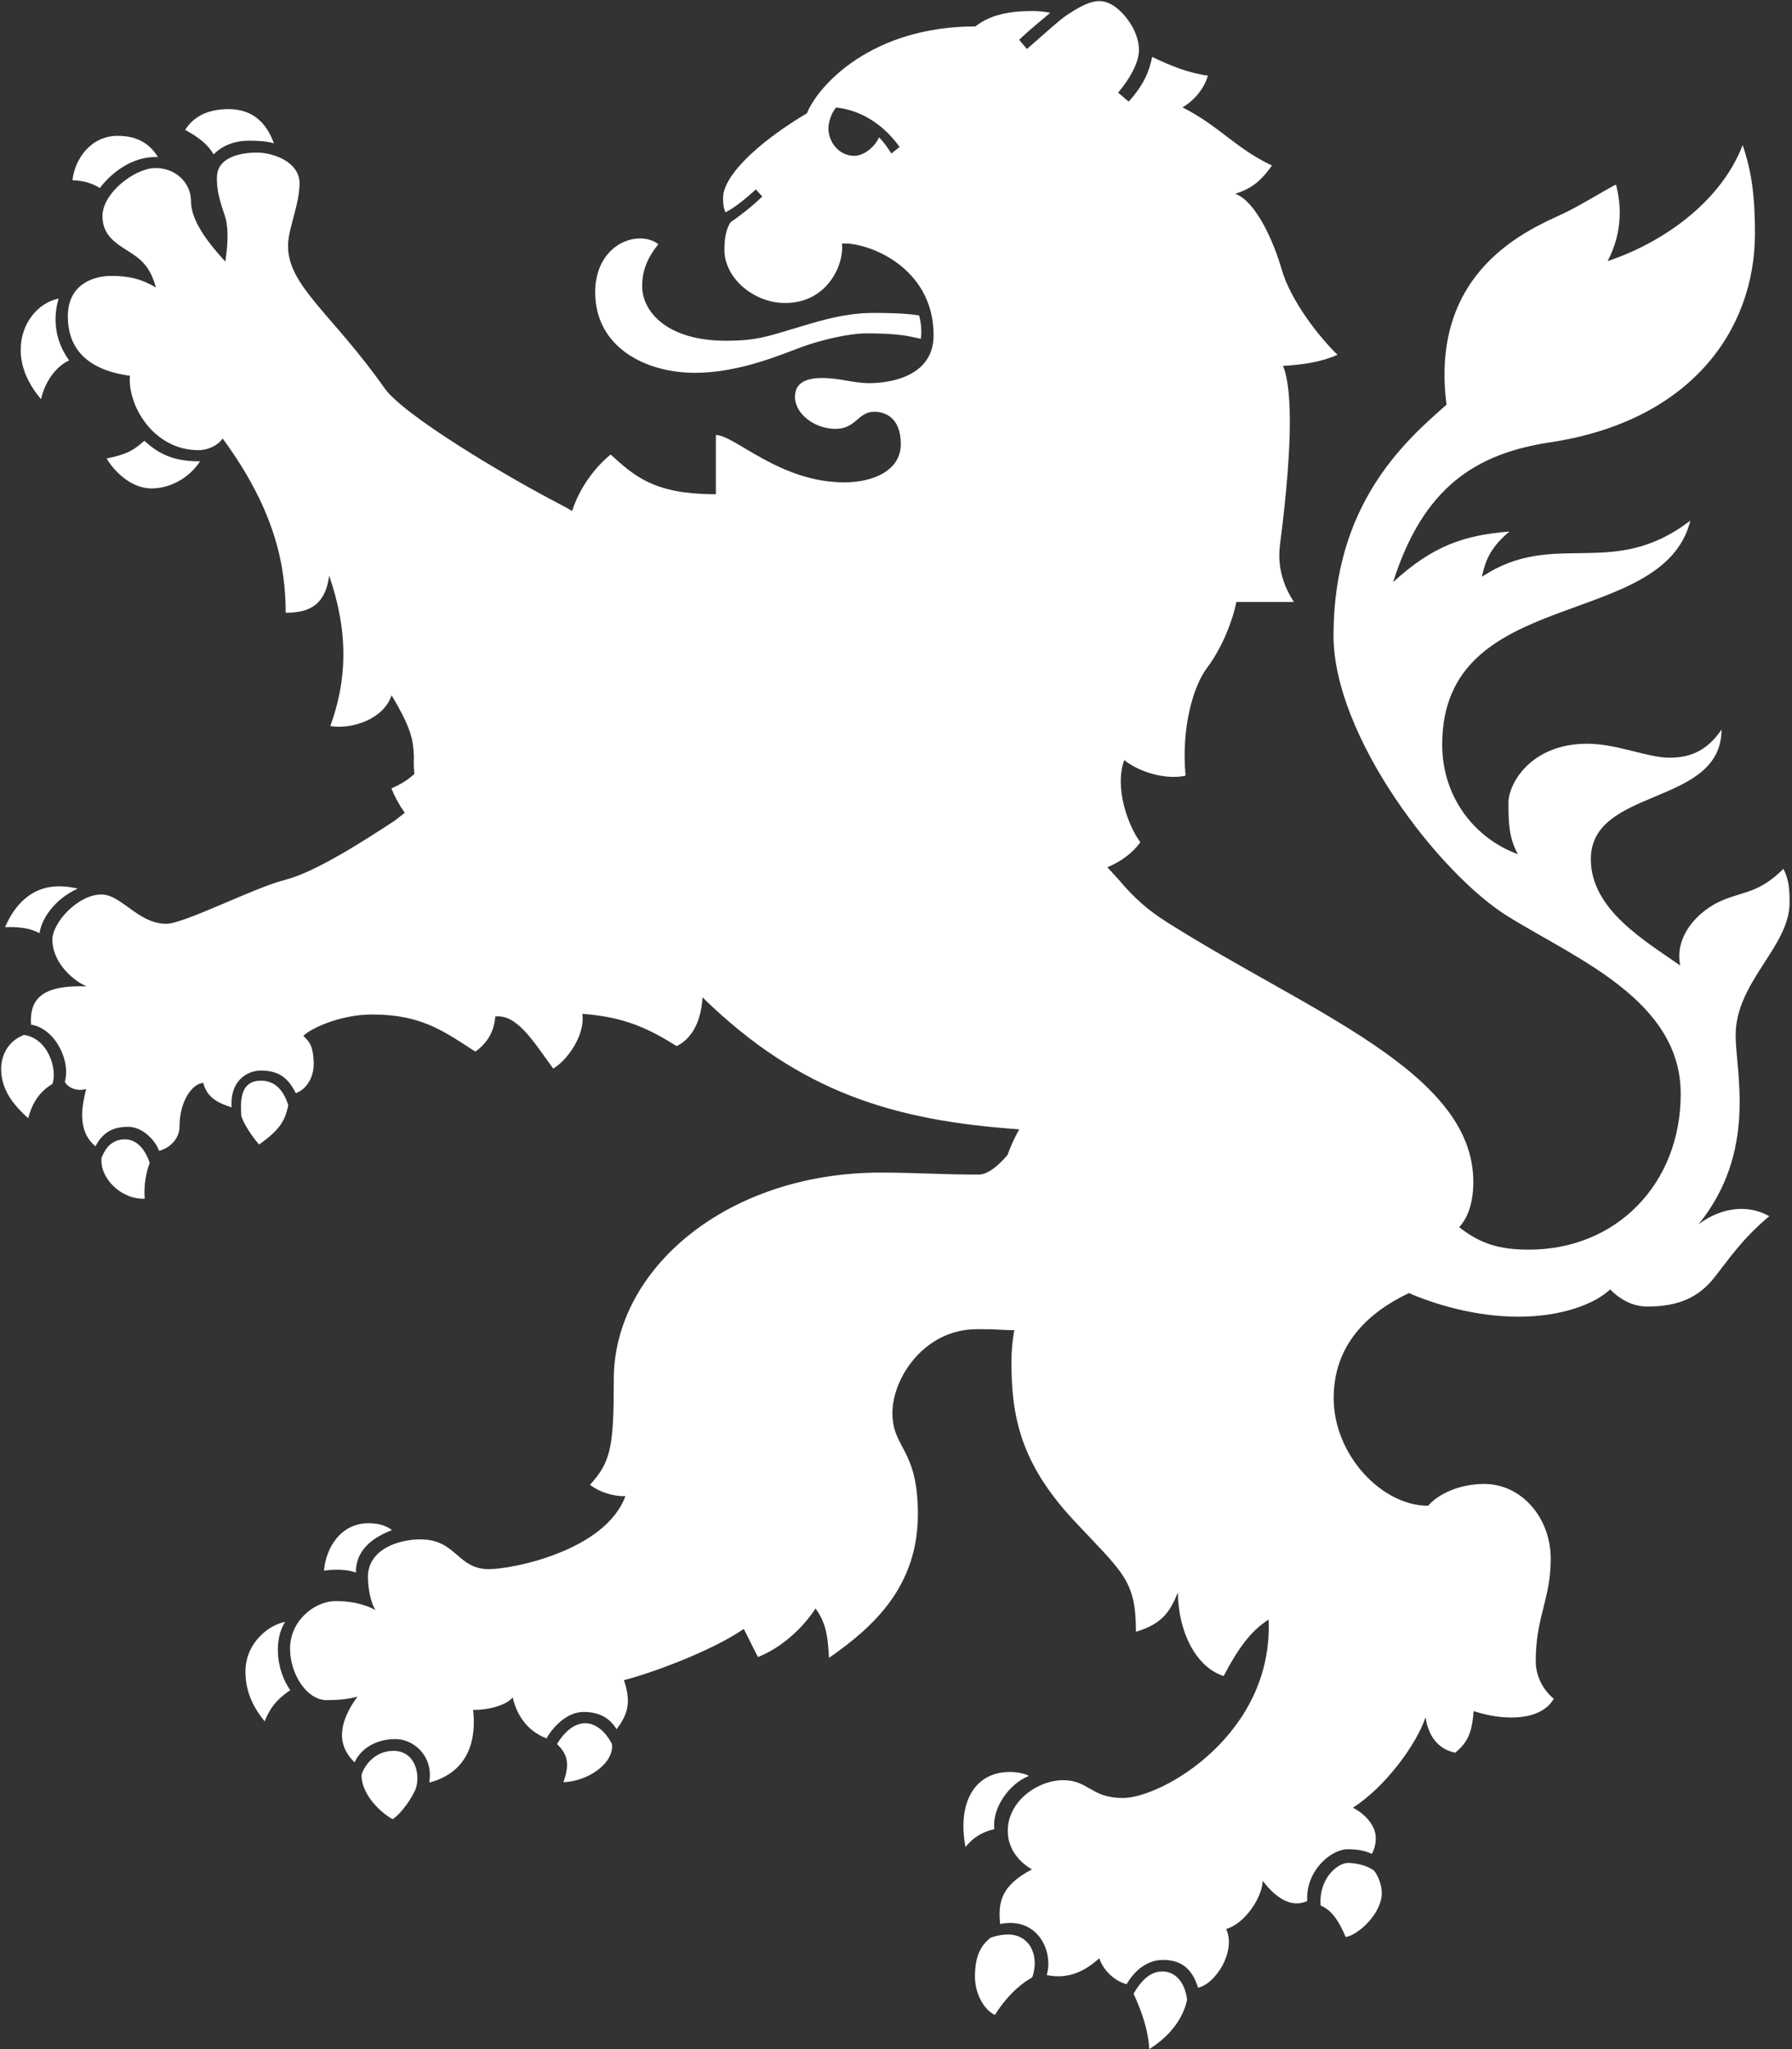 <?xml version="1.0" encoding="UTF-8"?>
<svg width="501px" height="573px" viewBox="0 0 501 573" version="1.1" xmlns="http://www.w3.org/2000/svg" xmlns:xlink="http://www.w3.org/1999/xlink">
    <rect x="0" y="0" width="501" height="573" fill="#333333" stroke="none"/>
    <title>hessen-loewe</title>
    <g id="Page-1" stroke="none" stroke-width="1" fill="none" fill-rule="evenodd">
        <path d="M324.985,551.26 C329.343,551.26 331.511,555.474 331.878,559.183 C330.81,564.275 327.243,569.256 321.3,572.966 C321.067,568.005 319.374,562.78 316.915,557.487 C319.2,553.553 321.684,551.26 324.985,551.26 Z M281.808,540.929 C288.151,540.929 290.635,547.217 288.584,552.94 C286.417,554.094 282.149,557.065 278.149,563.413 C275.156,562.063 272.572,557.532 272.572,552.685 C272.572,546.547 274.481,543.813 276.907,541.85 C278.716,541.171 280.525,540.929 281.808,540.929 Z M310.998,1.402 C314.023,3.152 318.425,8.508 318.425,13.967 C318.425,17.784 315.459,22.499 312.822,25.619 L312.59,25.89 L315.548,28.412 C319.875,23.611 321.3,19.918 322.117,15.905 C327.201,18.38 332.327,20.427 337.687,21.147 C336.736,24.694 333.877,28.116 330.602,30.02 C340.921,35.255 345.346,41.423 355.607,46.282 C352.174,51.167 349.322,52.913 345.346,54.18 C351.348,56.439 356.224,68.041 358.341,75.364 C360.901,84.236 368.919,94.343 373.929,99.211 C369.435,101.182 364.501,101.986 358.692,102.307 C360.941,107.554 361.817,121.695 357.866,152.218 C356.946,159.166 359.298,164.499 361.59,168.079 L361.75,168.326 L345.672,168.326 C344.647,173.365 341.846,180.9 337.446,186.763 C333.578,191.881 330.218,203.575 331.453,216.899 C325.718,218.15 318.291,215.774 314.315,212.536 C311.447,220.384 315.508,231.132 318.816,235.512 C316.681,238.472 313.491,240.87 309.599,242.509 C310.593,243.586 311.61,244.696 312.648,245.84 C317.099,251.145 321.001,254.541 326.236,257.846 C365.712,282.898 411.906,299.65 411.906,330.487 C411.906,335.872 410.568,340.348 407.951,343.144 C413.995,347.899 419.361,349.426 427.496,349.426 C451.784,349.426 469.889,331.143 469.889,305.87 C469.889,279.873 441.108,268.293 421.679,256.31 C402.266,244.329 372.817,205.824 372.817,177.713 C372.817,140.997 392.712,123.426 404.414,113.17 C399.522,75.365 427.767,64.074 436.896,59.794 C441.22,57.806 448.653,53.188 451.787,51.604 C454.137,60.398 452.194,67.797 449.46,73.01 C464.528,67.997 480.964,56.762 487.2,40.575 C489.75,47.977 490.643,54.978 490.643,65.239 C490.643,92.603 472.355,117.806 433.405,123.686 C412.6,126.833 397.921,136.182 389.477,162.776 C400.613,152.578 409.309,149.654 422.004,148.629 C417.303,152.592 415.344,156.019 414.326,161.286 C434.556,147.78 450.799,162.365 472.588,145.558 C464.92,176.577 403.204,163.397 403.204,208.193 C403.204,223.264 412.641,234.587 424.378,238.86 C421.852,234.371 421.725,229.957 421.725,224.481 C421.725,219.013 428.09,207.961 443.736,207.961 C452.112,207.961 460.492,211.87 466.817,211.87 C473.185,211.87 477.647,209.398 481.29,204.005 C481.29,225.568 444.76,219.98 444.76,240.256 C444.76,254.388 460.031,263.128 469.749,269.992 C468.065,261.928 474.512,254.767 481.429,251.796 C487.54,249.179 491.724,249.769 498.601,242.955 C500.226,246.064 500.322,248.997 500.322,252.401 C500.322,264.755 485.245,274.524 485.245,289.49 C485.245,299.73 491.396,321.962 474.868,342.353 C481.086,337.64 488.628,336.639 494.645,340.073 C486.993,346.508 483.513,351.887 479.196,357.337 C474.827,362.785 469.279,365.341 460.535,365.341 C455.492,365.341 451.824,362.277 450.158,360.548 C445.782,364.678 436.499,368.18 424.471,368.18 C412.401,368.18 400.958,364.643 393.897,361.572 C382.437,367.031 372.864,375.986 372.864,390.982 C372.864,406.726 386.247,421.043 399.249,421.043 C402.25,417.621 408.143,414.947 414.978,414.947 C425.346,414.947 433.545,424.351 433.545,435.888 C433.545,447.165 429.357,452.066 429.357,464.46 C429.357,469.253 431.881,472.894 434.383,475.023 C431.032,480.875 421.401,481.521 411.999,478.467 C411.482,484.847 410.26,487.217 406.834,490.101 C401.833,489.062 399.268,485.152 398.551,480.189 C395.975,487.841 387.321,499.643 378.262,505.457 C381.262,507.077 384.637,510.099 384.637,514.066 C384.637,515.746 384.128,517.297 383.52,518.394 C381.753,517.485 379.507,517.091 376.773,517.091 C372.064,517.091 364.982,523.182 365.465,531.563 C360.756,533.714 356.374,530.304 353.04,525.932 C352.798,530.862 347.803,538.023 342.802,539.381 C345.677,545.649 339.847,554.74 334.938,555.808 C333.104,549.744 329.486,548.036 325.119,548.036 C320.793,548.036 317.242,550.901 314.974,554.83 C311.381,553.863 308.393,550.785 307.343,547.571 C303.966,550.606 299.198,553.663 292.638,552.271 C294.589,545.798 290.211,535.85 279.608,537.985 C278.983,531.725 280.004,527.198 288.496,522.722 C284.987,520.667 281.749,517.078 281.749,511.925 C281.749,503.67 290.106,497.779 297.198,497.779 C304.383,497.779 305.01,502.758 313.904,502.758 C324.965,502.758 356.069,484.813 354.669,452.873 C349.759,455.995 346.231,460.784 342.104,468.648 C334.494,466.243 329.415,456.511 329.307,445.288 C327.248,450.273 325.19,454.065 317.58,456.27 C317.58,441.713 313.938,439.852 300.083,424.999 C285.214,408.95 282.772,395.935 282.772,380.744 C282.772,377.793 283.061,374.84 283.563,371.949 C282.244,371.939 280.927,371.908 279.561,371.809 C277.979,371.701 276.607,371.674 273.874,371.67 L273.093,371.67 C258.519,371.67 249.5,385.209 249.5,395.123 C249.5,405.104 256.62,404.936 256.62,423.37 C256.62,443.57 244.282,454.887 231.77,463.576 C231.445,458.233 231.166,454.052 228.001,449.755 C224.564,455.124 218.621,460.578 212.348,463.163 L211.9,463.343 L207.944,455.479 C198.947,461.688 182.168,467.832 174.439,469.812 C176.746,476.584 175.124,479.78 172.392,483.539 C170.866,481.093 168.395,478.7 163.131,478.7 C158.353,478.7 154.322,483.231 152.801,486.099 C147.206,483.932 144.407,479.331 143.354,474.651 C141.414,476.856 136.716,478.141 132.279,478.141 C133.811,492.416 125.654,497.063 119.994,498.43 C121.284,491.17 115.731,486.285 110.594,486.285 C103.696,486.285 100.171,490.282 99.146,492.8 C93.799,487.652 94.895,481.336 99.937,474.418 C97.249,475.135 94.657,475.396 91.375,475.396 C85.753,475.396 81.091,468.11 81.091,460.97 C81.091,453.311 87.815,447.708 93.841,447.708 C97.251,447.708 101.337,448.203 104.963,450.22 C103.671,448.103 102.869,444.322 102.869,440.914 C102.869,433.416 111.069,430.443 117.574,430.443 C127.599,430.443 127.835,438.773 136.7,438.773 C143.026,438.773 169.164,433.76 174.858,418.344 C171.476,418.482 167.526,417.192 164.946,415.18 C170.826,408.72 171.601,404.548 171.601,385.677 C171.601,354.821 203.276,327.881 246.243,327.881 C255.995,327.881 262.986,328.439 273.605,328.439 C276.247,328.439 279.087,325.925 281.656,322.995 C282.637,320.311 283.742,317.912 284.96,315.782 C250.482,313.386 223.819,305.703 196.404,278.88 C196.122,284.131 194.282,290.022 189.191,292.514 C181.483,287.743 174.988,284.407 162.806,283.487 C163.68,289.767 158.173,296.822 154.662,298.796 C148.965,290.966 144.492,283.555 138.468,284.231 C138.143,289.015 135.603,292.178 132.884,294.05 C124.041,288.332 117.807,283.673 104.079,283.673 C94.821,283.673 86.476,287.804 84.813,289.676 C86.933,291.552 87.563,293.17 87.699,297.075 C87.847,300.997 85.874,304.484 82.719,305.684 C80.662,301.708 78.318,299.355 72.901,299.355 C69.477,299.355 64.253,301.817 64.757,309.639 C61.636,308.634 57.83,307.19 56.846,302.798 C53.791,302.977 50.192,307.817 50.192,314.991 C50.192,318.596 47.169,321.172 44.468,321.785 C43.485,318.981 39.955,315.084 35.859,315.084 C31.735,315.084 28.848,316.443 26.692,320.528 C21.118,315.965 23.212,308.188 24.086,304.52 C21.272,305.338 18.654,303.863 18.129,302.426 C19.811,296.796 15.513,287.603 8.683,286.511 C8.18,279.076 12.058,275.417 24.179,275.808 C19.444,273.671 14.639,268.463 14.639,262.779 C14.639,258.015 21.75,250.121 28.367,250.121 C33.928,250.121 38.65,258.311 46.469,258.311 C51.532,258.311 70.893,248.264 79.555,246.073 C88.245,243.851 101.475,235.278 110.315,229.506 C111.265,228.75 112.217,228.011 113.173,227.286 C111.711,225.252 110.442,222.972 109.42,220.446 C112.183,219.267 114.229,217.943 115.861,216.388 C115.691,214.907 115.636,213.326 115.713,211.637 C115.54,206.957 115.113,203.875 109.477,194.419 C107.272,201.083 98.424,204.015 92.352,203.028 C96.853,190.555 97.682,177.46 92.026,160.961 C90.897,169.817 85.67,171.338 79.881,171.338 C79.804,159.107 77.526,143.408 62.244,122.616 C61.02,124.454 58.268,125.874 55.497,125.874 C42.813,125.874 35.626,113.233 36.324,105.073 C27.126,103.843 18.967,99.592 18.967,88.46 C18.967,79.587 25.979,77.152 31.066,77.152 C36.148,77.152 39.351,77.962 43.584,80.363 C41.971,74.44 39.207,72.435 36.697,70.776 L35.765,70.181 C32.187,67.905 28.646,65.645 28.646,60.446 C28.646,53.965 37.506,47.268 43.072,46.997 C48.631,46.747 53.402,50.761 53.402,56.304 C53.402,61.714 58.14,67.853 62.989,73.15 C63.574,69.366 63.996,64.519 63.082,61.097 C62.382,58.551 60.42,54.165 60.662,49.231 C60.924,44.296 66.498,42.669 71.83,42.669 C76.438,42.669 83.743,45.302 83.743,51.232 C83.743,57.158 80.593,63.841 80.532,68.543 C80.358,79.904 92.828,87.691 107.522,108.563 C112.678,115.898 140.006,132.399 156.989,141.23 C157.99,141.734 158.976,142.288 159.946,142.884 C162.097,136.144 166.559,130.485 170.725,127.092 C177.632,133.431 183.173,138.093 199.555,138.201 L200.138,138.203 L200.138,121.641 C205.424,121.641 217.91,134.877 236.077,134.877 C243.937,134.877 251.843,131.697 251.843,124.162 C251.843,116.56 247.19,115.131 244.458,115.131 C239.813,115.131 239.39,119.915 233.587,119.915 C227.69,119.915 222.259,115.689 222.259,110.989 C222.259,107.525 224.635,105.7 229.79,105.7 C234.939,105.7 238.39,107.133 243.066,107.133 C247.715,107.133 261.011,105.849 261.011,93.73 C261.011,74.309 242.055,67.575 235.379,68.112 C236.096,73.351 231.753,84.728 219.457,84.728 C210.836,84.728 202.524,77.843 202.524,69.834 C202.524,67.129 202.886,63.982 204.328,62.078 C206.207,60.874 210.567,57.457 212.869,55.189 L213.107,54.951 L211.336,52.963 C208.719,55.289 205.818,57.835 202.83,59.373 C202.409,58.531 202.144,57.33 202.144,55.434 C202.144,48.25 214.459,38.243 225.597,31.679 C228.744,23.873 243.677,7.394 272.672,7.394 C277.206,3.861 282.884,3.085 288.693,3.085 C289.985,3.085 291.61,3.177 293.627,3.581 C291.842,5.1 288.214,8.011 285.26,10.821 L284.934,11.133 L287.101,13.708 C290.185,11.058 295.562,6.14 297.862,4.498 C304.762,-0.199 307.713,-0.495 310.998,1.402 Z M376.829,520.912 C379.022,520.912 382.272,521.6 384.148,523.072 C385.839,525.201 386.323,528.109 386.323,529.297 C386.323,534.957 379.888,541.021 376.221,541.633 C373.661,535.632 371.578,533.907 369.219,532.794 C368.627,525.272 374.003,520.912 376.829,520.912 Z M282.357,495.481 C284.459,495.481 286.643,495.956 287.659,496.59 C281.924,498.844 277.298,505.826 277.999,511.464 C275.207,512.139 272.514,513.273 269.93,516.478 C267.646,504.517 272.139,495.481 282.357,495.481 Z M110.016,489.58 C116.278,489.58 117.632,496.577 116.144,500.419 C115.161,502.554 112.737,506.575 109.797,508.692 C105.929,506.588 100.966,501.35 101.08,496.307 C101.651,494.174 104.442,489.58 110.016,489.58 Z M163.592,481.853 C168.416,481.853 171.079,487.659 171.079,487.659 C171.779,492.99 164.351,498.141 157.52,498.337 C159.549,492.689 158.331,490.289 155.734,487.659 C155.746,487.705 158.81,481.853 163.592,481.853 Z M79.711,453.514 C76.492,458.499 77.191,467.009 81.151,472.602 C78.728,474.348 76.014,476.207 73.991,481.324 C71.349,478.099 68.617,473.598 68.617,467.476 C68.617,459.161 75.435,454.264 79.711,453.514 Z M103.028,425.929 C106.558,425.929 108.478,426.975 109.576,427.846 C103.745,430.101 99.447,433.702 99.49,439.735 C97.11,438.719 92.87,438.799 90.58,439.194 C91.147,432.681 95.298,425.929 103.028,425.929 Z M34.924,318.581 C38.158,318.581 40.54,321.248 41.848,325.161 C40.823,327.811 40.15,331.654 40.471,335.175 C33.861,335.48 27.764,329.345 28.397,323.71 C28.948,322.418 30.429,318.581 34.924,318.581 Z M72.982,302.176 C76.604,302.176 79.202,304.527 80.601,309.061 C79.711,312.983 78.728,315.579 72.435,320.035 C70.411,317.739 68.225,314.362 67.463,312.095 C67.264,308.461 66.806,302.176 72.982,302.176 Z M6.747,289.386 C13.45,290.407 16.093,298.917 14.667,303.089 C12.661,304.273 9.344,306.806 7.903,312.666 C3.361,308.691 0.322,304.364 0.322,298.917 C0.322,294.896 2.419,290.961 6.747,289.386 Z M16.522,247.828 C18.754,247.828 20.604,248.21 21.744,248.48 C14.997,251.498 11.504,257.278 11.067,260.939 C8.712,259.697 5.699,259.054 1.419,259.259 C3.99,253.215 8.691,247.828 16.522,247.828 Z M40.365,123.253 C43.515,126.083 47.506,129.084 55.931,128.992 C52.615,134.027 47.2,136.573 42.369,136.573 C36.045,136.573 31.219,130.764 29.825,128.204 C36.308,126.879 37.747,125.462 40.365,123.253 Z M16.389,83.487 C14.273,90.609 16.351,96.739 19.335,100.773 C16.239,102.215 12.832,105.8 11.46,111.626 C9.056,108.742 5.784,103.945 5.784,97.848 C5.784,90.25 10.781,84.616 16.389,83.487 Z M178.889,66.674 C180.731,66.674 182.651,67.146 184.045,68.3 C181.077,71.992 179.529,75.581 179.529,80.048 C179.529,86.846 186.116,95.281 203.001,95.281 C211.624,95.281 215.051,93.901 221.182,92.109 C227.298,90.321 235.333,87.499 244.137,87.499 C251.251,87.499 254.329,87.808 256.944,88.192 C257.298,89.479 257.582,90.854 257.582,92.918 C257.582,93.576 257.496,94.343 257.428,94.747 C253.674,93.851 250.599,93.217 242.147,93.217 C237.432,93.217 229.878,94.985 224.475,96.91 C219.087,98.852 206.991,104.249 194.307,104.249 C180.462,104.249 166.405,97.118 166.405,81.711 C166.405,71.671 173.082,66.674 178.889,66.674 Z M32.88,37.981 C37.787,37.981 41.592,39.702 44.163,43.944 C36.847,43.502 30.696,48.804 27.918,52.58 C25.778,51.258 23.663,50.55 20.244,50.387 C20.977,44.265 25.522,37.981 32.88,37.981 Z M233.741,30.071 C232.431,31.567 231.601,34.23 231.601,35.914 C231.601,39.543 234.397,43.569 238.83,43.569 C241.909,43.569 244.962,40.498 245.727,38.397 C247.498,40.06 249.201,42.94 249.201,42.94 C249.201,42.94 251.495,41.077 251.51,41.107 C246.081,33.484 239.028,30.558 233.741,30.071 Z M63.882,30.512 C70.49,30.512 74.351,34.109 76.604,40.081 C74.514,39.464 72.312,39.343 69.444,39.343 C66.133,39.343 62.441,40.393 59.734,43.169 C58.05,40.393 55.885,38.602 51.778,36.321 C53.793,33.084 57.464,30.512 63.882,30.512 Z" id="hessen-loewe" fill="#FFFFFF" fill-rule="nonzero"></path>
    </g>
</svg>